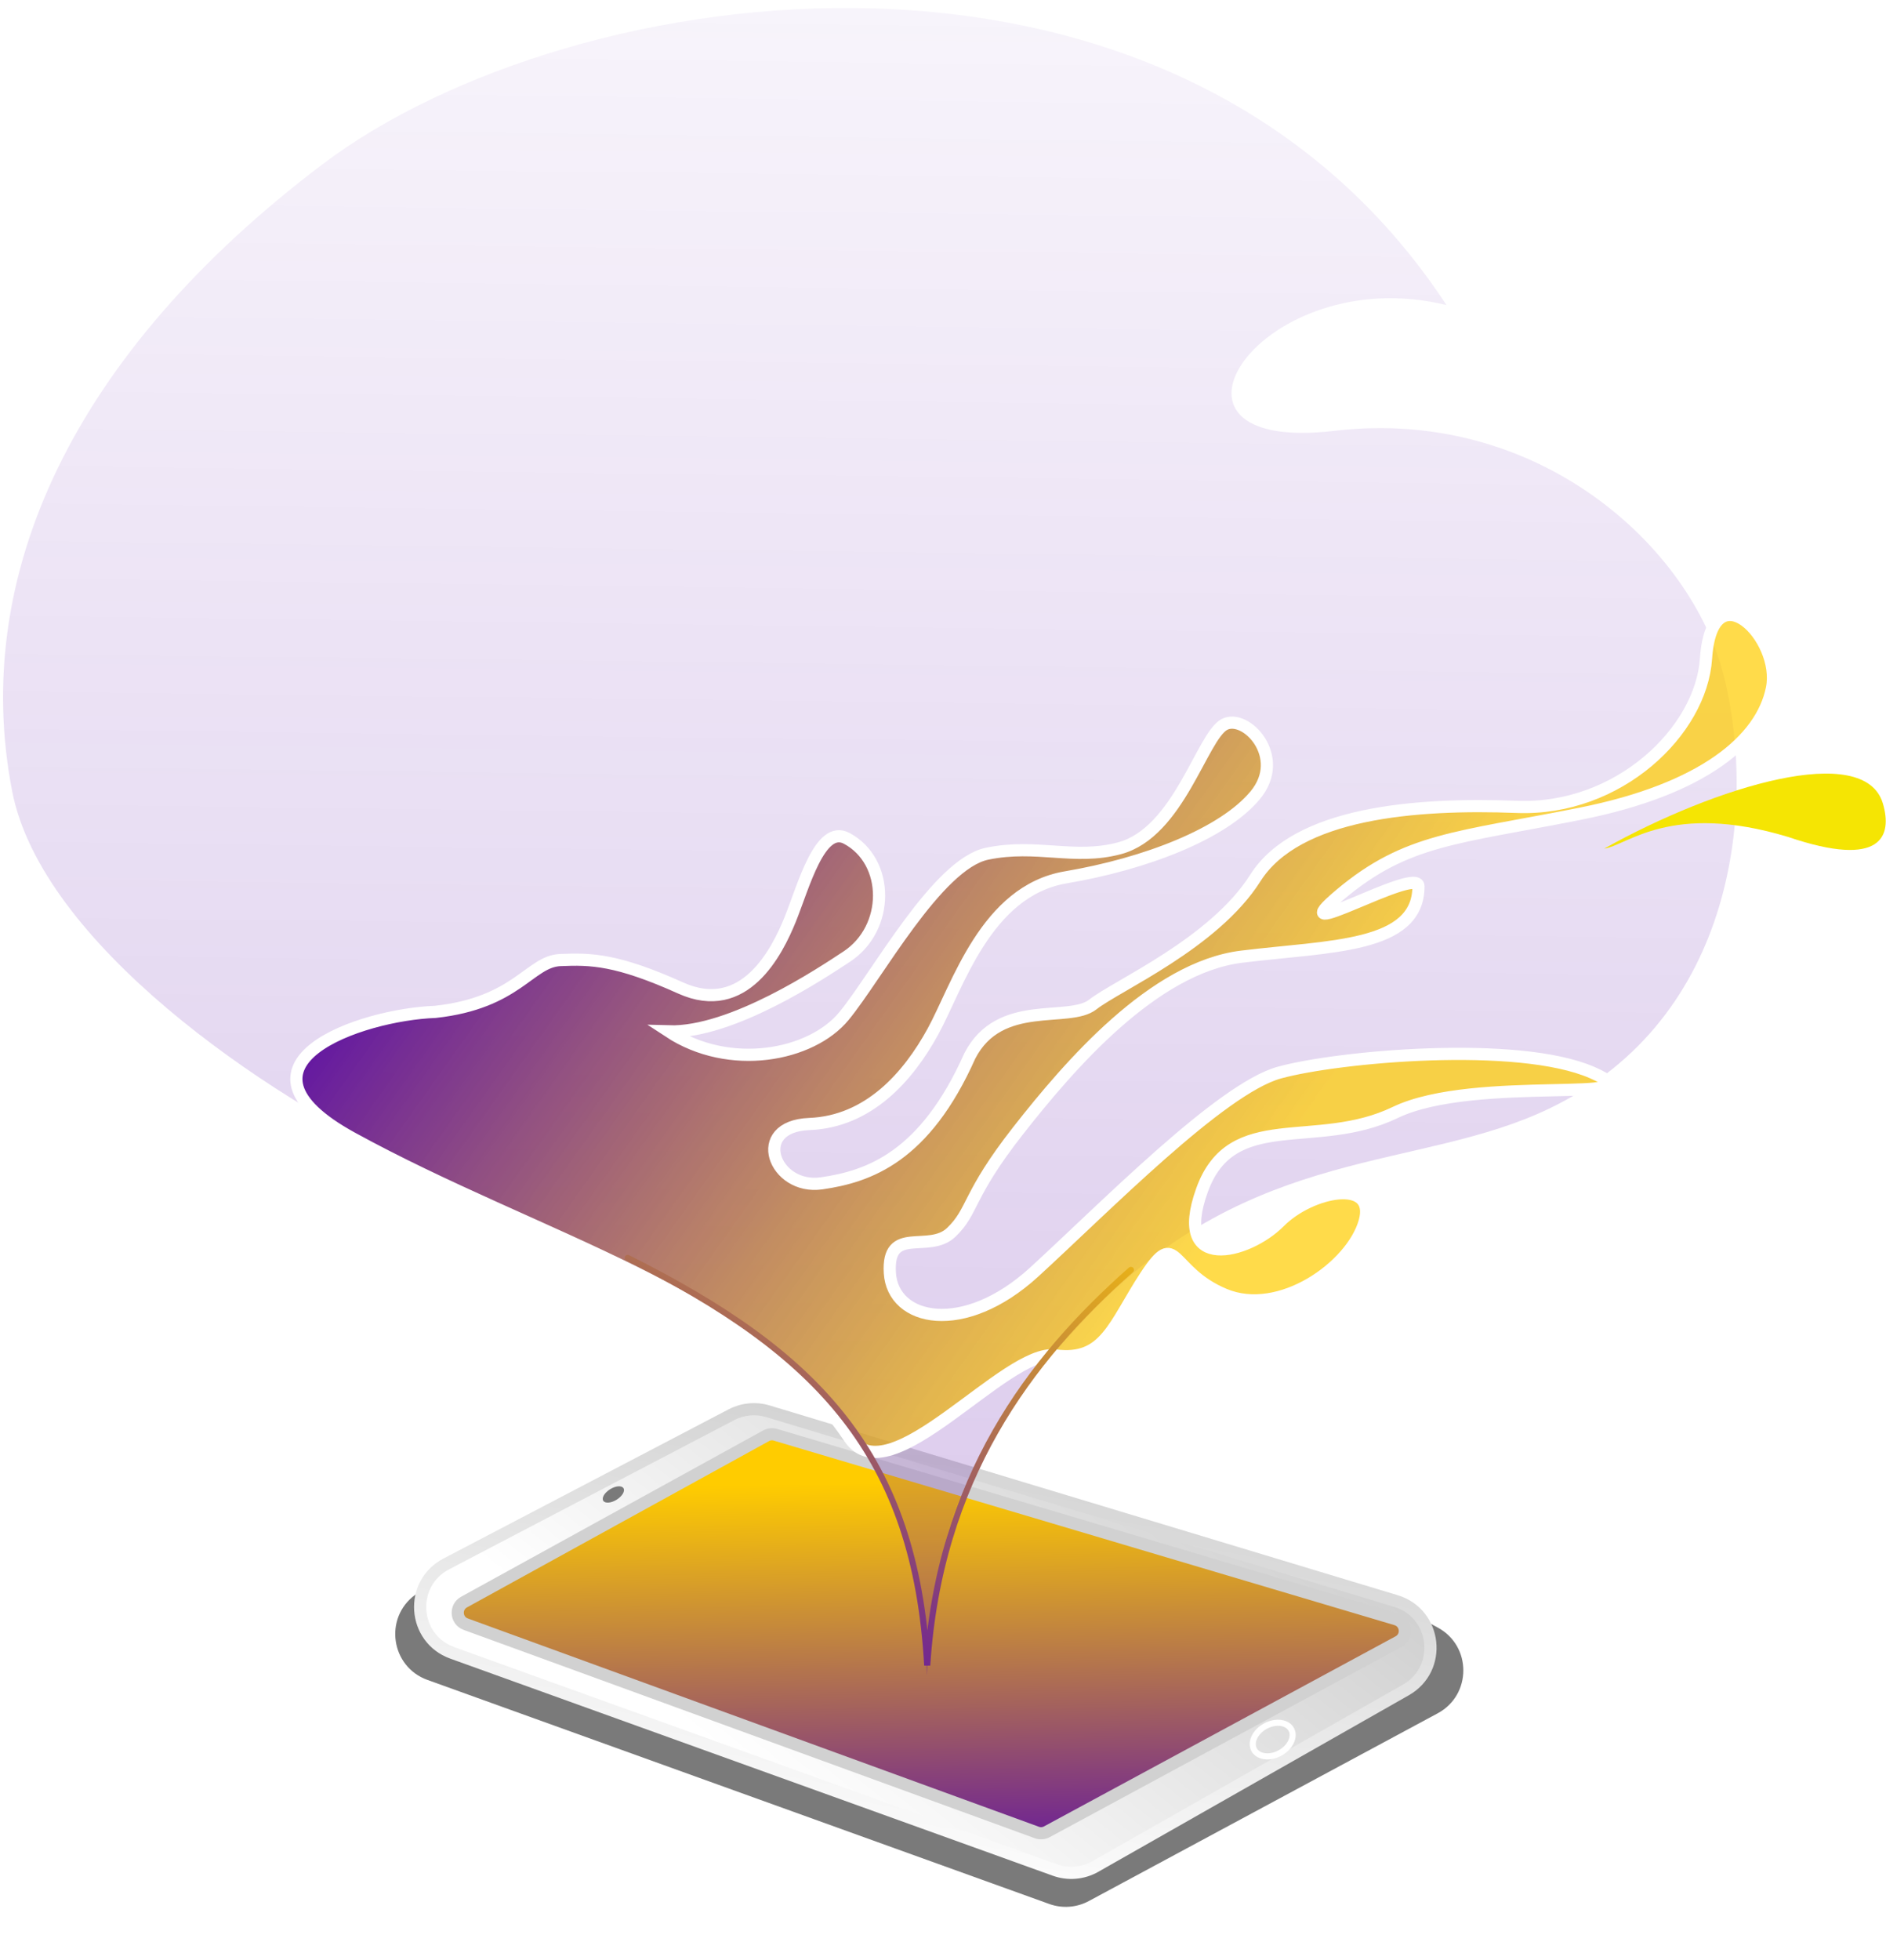 <?xml version="1.0" encoding="UTF-8"?> <svg xmlns="http://www.w3.org/2000/svg" width="155" height="161" viewBox="0 0 155 161" fill="none"> <g filter="url(#filter0_d)"> <path d="M89.484 155.172L118.158 139.747C120.956 138.242 120.967 134.233 118.177 132.713L116.7 131.907C116.414 131.751 116.111 131.631 115.796 131.549L62.45 117.606C61.544 117.369 60.583 117.458 59.736 117.856L34.9 129.534C34.661 129.647 34.434 129.783 34.221 129.94L34.103 130.028C31.536 131.929 32.123 135.923 35.128 137.005L86.234 155.412C87.302 155.797 88.484 155.71 89.484 155.172Z" fill="#7A7A7A"></path> </g> <path d="M60.107 116.222L36.676 128.478C33.59 130.093 33.898 134.606 37.175 135.786L86.688 153.619C87.787 154.015 89.004 153.911 90.02 153.333L115.538 138.83C118.595 137.093 118.084 132.54 114.718 131.523L63.117 115.938C62.115 115.635 61.035 115.737 60.107 116.222Z" fill="url(#paint0_linear)" stroke="url(#paint1_linear)"></path> <path d="M62.962 117.948L38.138 131.61C37.386 132.025 37.471 133.132 38.278 133.426L85.217 150.541C85.486 150.639 85.784 150.617 86.035 150.481L114.932 134.863C115.717 134.44 115.596 133.279 114.742 133.025L63.729 117.866C63.473 117.79 63.197 117.819 62.962 117.948Z" fill="url(#paint2_linear)" stroke="#D1D1D1"></path> <ellipse cx="50.409" cy="122.771" rx="0.978" ry="0.507" transform="rotate(-31.731 50.409 122.771)" fill="#7A7A7A"></ellipse> <path d="M106.121 142.07C106.275 142.351 106.273 142.704 106.112 143.062C105.952 143.42 105.637 143.767 105.199 144.007C104.76 144.248 104.298 144.326 103.91 144.268C103.522 144.211 103.224 144.022 103.07 143.741C102.916 143.459 102.917 143.106 103.078 142.749C103.238 142.391 103.553 142.043 103.991 141.803C104.43 141.563 104.892 141.485 105.28 141.542C105.668 141.6 105.966 141.788 106.121 142.07Z" stroke="white" stroke-width="0.5"></path> <path d="M89.667 107.82C76.576 121.351 77.038 129.057 76.177 137.666C75.316 129.631 76.07 123.826 67.28 114.995C58.037 105.708 49.714 102.947 33.929 95.663C21.589 89.968 3.413 77.409 1 65C-2.446 47.276 6 29 26.5 13.5C47 -2 96.5 -9 118.879 25.063C103.668 21.332 92.943 37.362 109.683 35.392C126.422 33.423 139.021 44.923 141.685 55.579C144.349 66.234 142.67 83.642 127.407 91.028C116.576 96.269 103.094 93.941 89.667 107.82Z" fill="url(#paint3_linear)" fill-opacity="0.2"></path> <path d="M35.774 83.126C29.656 83.343 17.823 87.394 28.938 93.489C44.201 101.859 61.925 106.29 69.803 118.106C73.077 123.018 82.61 110.81 86.737 111.35C90.863 111.889 91.539 108.799 94.16 104.813C96.782 100.828 96.047 104.423 100.622 106.345C105.197 108.267 111.095 104.042 112.145 100.382C113.194 96.722 107.713 97.791 105.147 100.382C102.548 103.005 96.331 104.61 98.78 97.791C101.228 90.973 108.11 94.549 114.671 91.388C121.233 88.227 136.975 90.781 130.854 88.113C124.732 85.445 109.956 86.79 105.147 88.113C100.338 89.436 90.792 99.199 84.999 104.496C79.205 109.794 73.375 108.541 73.132 104.575C72.889 100.609 76.334 103.011 78.181 101.235C80.028 99.459 79.455 98.266 83.674 92.885C87.894 87.503 94.797 79.487 102.04 78.592C109.283 77.697 116.576 77.899 116.576 72.811C116.576 71.073 104.713 78.038 110.164 73.468C115.616 68.897 119.708 68.87 129.863 66.85C140.019 64.83 144.766 60.757 145.624 56.563C146.482 52.369 140.701 46.716 140.208 54.102C139.81 60.078 133.01 66.608 124.667 66.286C116.323 65.963 106.57 66.752 103.169 72.128C99.768 77.504 91.792 80.959 89.817 82.515C87.843 84.071 82.165 81.967 79.705 86.739C76.006 95.046 71.419 96.651 67.519 97.212C63.619 97.773 61.638 92.527 66.516 92.337C71.394 92.147 74.647 88.441 76.672 84.743C78.698 81.046 81.014 73.189 87.587 72.074C94.159 70.96 100.536 68.493 103.162 65.326C105.788 62.16 102.372 58.582 100.622 59.517C98.78 60.502 96.882 68.379 92.012 69.683C88.278 70.683 85.21 69.287 81.123 70.133C77.036 70.979 72.051 80.208 69.362 83.469C66.674 86.731 59.976 88.035 54.953 84.73C60.147 84.885 67.556 79.921 69.587 78.587C73.132 76.257 73.132 70.768 69.587 68.872C67.377 67.69 66.029 72.847 64.942 75.531C63.856 78.215 61.178 83.524 55.94 81.165C50.702 78.807 48.561 78.758 46.043 78.869C43.526 78.98 42.506 82.388 35.774 83.126Z" fill="url(#paint4_linear)" stroke="white"></path> <path d="M51.586 103.336C67.341 111.213 75.219 119.583 76.203 136.815C77.188 121.553 84.573 111.706 92.943 104.321" stroke="url(#paint5_linear)" stroke-width="0.5" stroke-linecap="round"></path> <path d="M131.838 69.715C133.727 69.464 137.286 65.838 146.946 68.752C154.719 71.395 155.524 68.636 154.743 66.004C153.229 60.899 141.068 64.557 131.838 69.715Z" fill="#F5E503"></path> <defs> <filter id="filter0_d" x="28.482" y="114.476" width="95.78" height="46.173" filterUnits="userSpaceOnUse" color-interpolation-filters="sRGB"> <feFlood flood-opacity="0" result="BackgroundImageFix"></feFlood> <feColorMatrix in="SourceAlpha" type="matrix" values="0 0 0 0 0 0 0 0 0 0 0 0 0 0 0 0 0 0 127 0" result="hardAlpha"></feColorMatrix> <feOffset dy="1"></feOffset> <feGaussianBlur stdDeviation="2"></feGaussianBlur> <feColorMatrix type="matrix" values="0 0 0 0 0.353 0 0 0 0 0.047 0 0 0 0 0.659 0 0 0 0.2 0"></feColorMatrix> <feBlend mode="normal" in2="BackgroundImageFix" result="effect1_dropShadow"></feBlend> <feBlend mode="normal" in="SourceGraphic" in2="effect1_dropShadow" result="shape"></feBlend> </filter> <linearGradient id="paint0_linear" x1="94.756" y1="115.719" x2="67.13" y2="150.188" gradientUnits="userSpaceOnUse"> <stop stop-color="#D1D1D1"></stop> <stop offset="1" stop-color="white"></stop> </linearGradient> <linearGradient id="paint1_linear" x1="76.888" y1="115.466" x2="69.411" y2="154.243" gradientUnits="userSpaceOnUse"> <stop stop-color="#D1D1D1"></stop> <stop offset="1" stop-color="white"></stop> </linearGradient> <linearGradient id="paint2_linear" x1="69.989" y1="155.295" x2="69.331" y2="121.838" gradientUnits="userSpaceOnUse"> <stop stop-color="#5A0CA8"></stop> <stop offset="1" stop-color="#FFCC00"></stop> </linearGradient> <linearGradient id="paint3_linear" x1="75.711" y1="121.06" x2="77.68" y2="-36.49" gradientUnits="userSpaceOnUse"> <stop stop-color="#5A0CA8"></stop> <stop offset="1" stop-color="#5A0CA8" stop-opacity="0"></stop> </linearGradient> <linearGradient id="paint4_linear" x1="23.245" y1="83.177" x2="83.224" y2="125.859" gradientUnits="userSpaceOnUse"> <stop stop-color="#5A0CA8"></stop> <stop offset="1" stop-color="#FFCC00" stop-opacity="0.71"></stop> </linearGradient> <linearGradient id="paint5_linear" x1="68.865" y1="141.49" x2="92.246" y2="95.231" gradientUnits="userSpaceOnUse"> <stop stop-color="#5A0CA8"></stop> <stop offset="1" stop-color="#FFCC00"></stop> </linearGradient> </defs> </svg> 